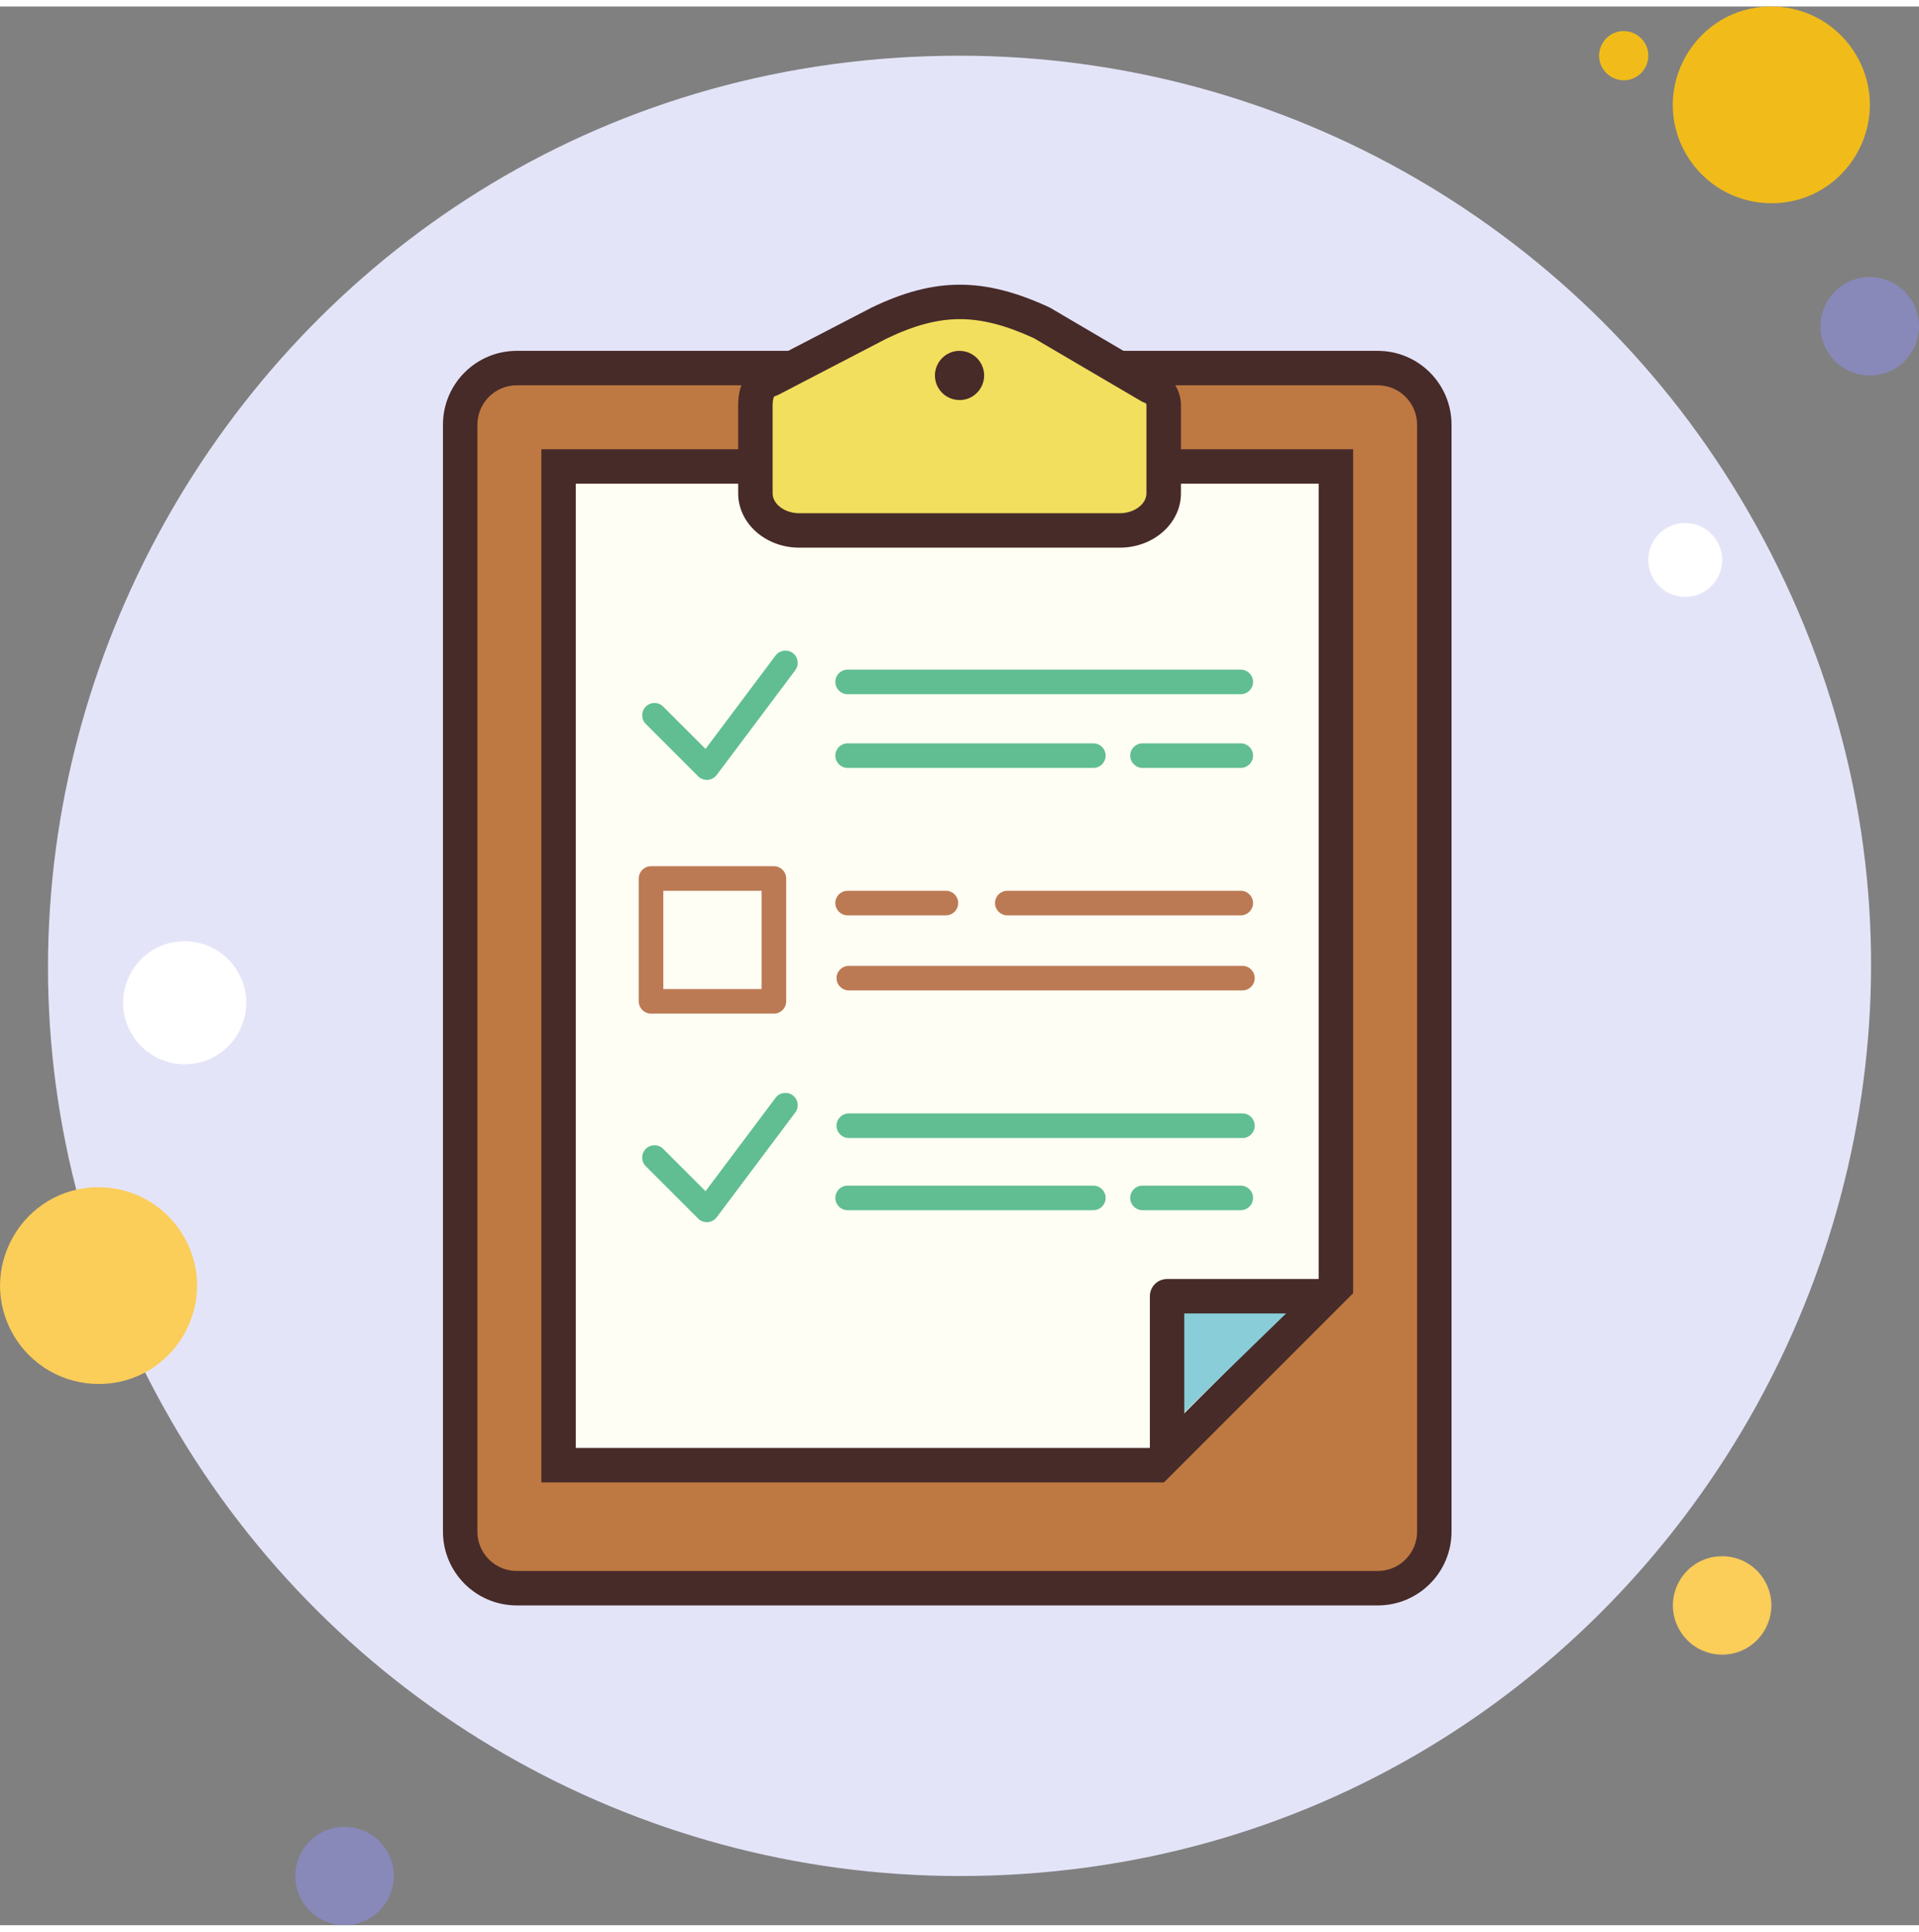 <svg xmlns="http://www.w3.org/2000/svg" viewBox="239.449 70.853 32.488 32.484" width="78.044" height="78.563">
    <rect x="239.449" y="70.853" width="32.488" height="32.484" fill="#808080" stroke="none"/>
    <path fill="#f1bc19" d="M 266.938 71.269 C 266.618 71.269 266.417 71.616 266.577 71.894 C 266.652 72.023 266.789 72.102 266.938 72.102 C 267.259 72.102 267.459 71.755 267.299 71.477 C 267.224 71.349 267.087 71.269 266.938 71.269 Z" style=""></path>
    <path fill="#e4e4f9" d="M 255.694 71.686 C 243.832 71.686 236.418 84.527 242.349 94.799 C 245.102 99.567 250.189 102.504 255.694 102.504 C 267.556 102.504 274.969 89.663 269.038 79.39 C 266.286 74.623 261.199 71.686 255.694 71.686 Z" style=""></path>
    <path fill="#f1bc19" d="M 269.437 70.853 C 268.155 70.853 267.353 72.241 267.994 73.352 C 268.292 73.867 268.842 74.184 269.437 74.184 C 270.719 74.184 271.521 72.796 270.88 71.686 C 270.582 71.17 270.032 70.853 269.437 70.853 Z" style=""></path>
    <path fill="#8889b9" d="M 271.103 75.434 C 270.462 75.434 270.061 76.128 270.381 76.683 C 270.53 76.941 270.805 77.1 271.103 77.1 C 271.744 77.1 272.145 76.406 271.824 75.85 C 271.675 75.593 271.4 75.434 271.103 75.434 Z" style=""></path>
    <path fill="#fbcd59" d="M 268.604 97.09 C 267.963 97.09 267.562 97.784 267.883 98.339 C 268.031 98.597 268.306 98.756 268.604 98.756 C 269.245 98.756 269.646 98.061 269.325 97.506 C 269.177 97.248 268.902 97.09 268.604 97.09 Z M 241.118 90.843 C 239.835 90.843 239.034 92.231 239.675 93.342 C 239.973 93.857 240.523 94.174 241.118 94.174 C 242.4 94.174 243.202 92.786 242.56 91.676 C 242.263 91.16 241.713 90.843 241.118 90.843 Z" style=""></path>
    <path fill="#8889b9" d="M 245.282 101.671 C 244.641 101.671 244.24 102.365 244.561 102.92 C 244.71 103.178 244.985 103.337 245.282 103.337 C 245.923 103.337 246.324 102.642 246.004 102.087 C 245.855 101.829 245.58 101.671 245.282 101.671 Z" style=""></path>
    <path fill="#fff" d="M 242.575 86.678 C 241.774 86.678 241.273 87.546 241.674 88.24 C 241.86 88.562 242.203 88.761 242.575 88.761 C 243.377 88.761 243.878 87.893 243.477 87.199 C 243.291 86.877 242.947 86.678 242.575 86.678 Z M 267.979 79.598 C 267.498 79.598 267.198 80.119 267.438 80.535 C 267.55 80.729 267.756 80.848 267.979 80.848 C 268.46 80.848 268.761 80.327 268.52 79.911 C 268.409 79.717 268.202 79.598 267.979 79.598 Z" style=""></path>
    <path fill="#be7841" d="M 248.198 97.631 C 247.669 97.631 247.24 97.202 247.24 96.673 L 247.24 77.933 C 247.24 77.404 247.669 76.975 248.198 76.975 L 262.774 76.975 C 263.302 76.975 263.731 77.404 263.731 77.933 L 263.731 96.673 C 263.731 97.202 263.302 97.631 262.774 97.631 L 248.198 97.631 Z" style=""></path>
    <path fill="#472b29" d="M 262.774 77.266 C 263.141 77.266 263.44 77.565 263.44 77.933 L 263.44 96.673 C 263.44 97.041 263.141 97.34 262.774 97.34 L 248.198 97.34 C 247.83 97.34 247.531 97.041 247.531 96.673 L 247.531 77.933 C 247.531 77.565 247.83 77.266 248.198 77.266 L 262.774 77.266 M 262.774 76.683 L 248.198 76.683 C 247.507 76.683 246.948 77.243 246.948 77.933 L 246.948 96.673 C 246.948 97.363 247.507 97.923 248.198 97.923 L 262.774 97.923 C 263.464 97.923 264.023 97.363 264.023 96.673 L 264.023 77.933 C 264.023 77.243 263.464 76.683 262.774 76.683 Z" style=""></path>
    <path fill="#fffef4" d="M 248.905 95.549 L 248.905 78.641 L 262.066 78.641 L 262.066 92.516 L 259.033 95.549 L 248.905 95.549 Z" style=""></path>
    <path fill="#472b29" d="M 261.774 78.932 L 261.774 92.395 L 258.912 95.257 L 249.197 95.257 L 249.197 78.932 L 261.774 78.932 M 262.357 78.349 L 248.614 78.349 L 248.614 95.84 L 259.154 95.84 L 262.357 92.637 L 262.357 78.349 Z" style=""></path>
    <path fill="#88cdd7" d="M 261.706 92.51 L 259.041 95.099 L 259.025 92.51 L 261.706 92.51 Z" style=""></path>
    <path fill="#f2df5e" d="M 252.98 79.723 C 252.57 79.723 252.237 79.441 252.237 79.095 L 252.237 77.603 C 252.237 77.253 252.41 77.195 252.467 77.177 C 252.481 77.172 252.495 77.166 252.51 77.159 L 254.34 76.209 C 254.84 75.969 255.274 75.854 255.699 75.854 C 256.126 75.854 256.571 75.969 257.1 76.215 L 258.914 77.282 C 258.928 77.29 258.942 77.297 258.957 77.302 C 259.145 77.375 259.151 77.58 259.151 77.603 L 259.151 79.096 C 259.151 79.442 258.818 79.724 258.408 79.724 L 252.98 79.724 L 252.98 79.723 Z" style=""></path>
    <path fill="#472b29" d="M 255.699 76.146 C 256.075 76.146 256.473 76.248 256.951 76.468 L 258.766 77.533 C 258.793 77.549 258.819 77.559 258.849 77.571 C 258.853 77.577 258.858 77.594 258.858 77.603 L 258.858 79.095 C 258.858 79.278 258.651 79.432 258.407 79.432 L 252.98 79.432 C 252.735 79.432 252.529 79.278 252.529 79.095 L 252.529 77.603 C 252.529 77.509 252.548 77.461 252.558 77.454 C 252.587 77.445 252.616 77.432 252.644 77.418 L 254.459 76.475 C 254.925 76.251 255.319 76.146 255.699 76.146 M 255.699 75.563 C 255.218 75.563 254.741 75.692 254.206 75.95 L 252.375 76.9 C 252.034 77.013 251.946 77.332 251.946 77.603 L 251.946 79.095 C 251.946 79.603 252.409 80.015 252.98 80.015 L 258.407 80.015 C 258.979 80.015 259.442 79.603 259.442 79.095 L 259.442 77.603 C 259.442 77.424 259.354 77.143 259.061 77.031 L 257.222 75.95 C 256.666 75.692 256.18 75.563 255.699 75.563 Z" style=""></path>
    <path fill="#472b29" d="M 255.694 76.683 C 255.373 76.683 255.173 77.03 255.333 77.308 C 255.407 77.437 255.545 77.516 255.694 77.516 C 256.014 77.516 256.215 77.169 256.054 76.891 C 255.98 76.763 255.843 76.683 255.694 76.683 Z" style=""></path>
    <path fill="#60be92" d="M 260.483 90.01 L 253.82 90.01 C 253.705 90.01 253.611 89.917 253.611 89.802 C 253.611 89.687 253.705 89.593 253.82 89.593 L 260.483 89.593 C 260.598 89.593 260.691 89.687 260.691 89.802 C 260.691 89.917 260.598 90.01 260.483 90.01 Z" style=""></path>
    <path fill="#bb7a54" d="M 260.483 87.511 L 253.82 87.511 C 253.705 87.511 253.611 87.418 253.611 87.303 C 253.611 87.188 253.705 87.095 253.82 87.095 L 260.483 87.095 C 260.598 87.095 260.691 87.188 260.691 87.303 C 260.691 87.418 260.598 87.511 260.483 87.511 Z" style=""></path>
    <g transform="matrix(0.416, 0, 0, 0.416, 234.871, 66.272)" style="">
        <path fill="#bb7a54" d="M61.499,48h-9.5c-0.276,0-0.5-0.224-0.5-0.5s0.224-0.5,0.5-0.5h9.5c0.276,0,0.5,0.224,0.5,0.5 S61.775,48,61.499,48z"></path>
    </g>
    <g transform="matrix(0.416, 0, 0, 0.416, 234.871, 66.272)" style="">
        <path fill="#60be92" d="M55.5,60h-10c-0.276,0-0.5-0.224-0.5-0.5s0.224-0.5,0.5-0.5h10c0.276,0,0.5,0.224,0.5,0.5 S55.776,60,55.5,60z"></path>
    </g>
    <g transform="matrix(0.416, 0, 0, 0.416, 234.871, 66.272)" style="">
        <path fill="#60be92" d="M61.5,60h-4c-0.276,0-0.5-0.224-0.5-0.5s0.224-0.5,0.5-0.5h4c0.276,0,0.5,0.224,0.5,0.5 S61.776,60,61.5,60z"></path>
    </g>
    <g transform="matrix(0.416, 0, 0, 0.416, 234.871, 66.272)" style="">
        <path fill="#bb7a54" d="M49.5,48h-4c-0.276,0-0.5-0.224-0.5-0.5s0.224-0.5,0.5-0.5h4c0.276,0,0.5,0.224,0.5,0.5 S49.776,48,49.5,48z"></path>
    </g>
    <g transform="matrix(0.416, 0, 0, 0.416, 234.871, 66.272)" style="">
        <path fill="#60be92" d="M39.771,60.487c-0.132,0-0.26-0.053-0.354-0.146l-2.131-2.131c-0.195-0.195-0.195-0.512,0-0.707 s0.512-0.195,0.707,0l1.724,1.724l2.851-3.802c0.167-0.22,0.48-0.264,0.7-0.101c0.221,0.166,0.266,0.479,0.101,0.7l-3.197,4.263 c-0.087,0.116-0.221,0.188-0.365,0.199C39.794,60.487,39.782,60.487,39.771,60.487z"></path>
    </g>
    <g transform="matrix(0.416, 0, 0, 0.416, 234.871, 66.272)" style="">
        <path fill="#60be92" d="M61.5,39h-16c-0.276,0-0.5-0.224-0.5-0.5s0.224-0.5,0.5-0.5h16c0.276,0,0.5,0.224,0.5,0.5 S61.776,39,61.5,39z"></path>
    </g>
    <g transform="matrix(0.416, 0, 0, 0.416, 234.871, 66.272)" style="">
        <path fill="#60be92" d="M55.5,42h-10c-0.276,0-0.5-0.224-0.5-0.5s0.224-0.5,0.5-0.5h10c0.276,0,0.5,0.224,0.5,0.5 S55.776,42,55.5,42z"></path>
    </g>
    <g transform="matrix(0.416, 0, 0, 0.416, 234.871, 66.272)" style="">
        <path fill="#60be92" d="M61.5,42h-4c-0.276,0-0.5-0.224-0.5-0.5s0.224-0.5,0.5-0.5h4c0.276,0,0.5,0.224,0.5,0.5 S61.776,42,61.5,42z"></path>
    </g>
    <g transform="matrix(0.416, 0, 0, 0.416, 234.871, 66.272)" style="">
        <path fill="#60be92" d="M39.771,42.487c-0.132,0-0.26-0.053-0.354-0.146l-2.131-2.131c-0.195-0.195-0.195-0.512,0-0.707 s0.512-0.195,0.707,0l1.724,1.724l2.851-3.802c0.167-0.221,0.48-0.265,0.7-0.101c0.221,0.166,0.266,0.479,0.101,0.7l-3.197,4.263 c-0.087,0.116-0.221,0.188-0.365,0.199C39.794,42.487,39.782,42.487,39.771,42.487z"></path>
    </g>
    <g transform="matrix(0.416, 0, 0, 0.416, 234.871, 66.272)" style="">
        <path fill="#472b29" d="M59.2,70h-1.4v-6.5c0-0.387,0.313-0.7,0.7-0.7H65v1.4h-5.8V70z"></path>
    </g>
    <g transform="matrix(0.416, 0, 0, 0.416, 234.871, 66.272)" style="">
        <path fill="#bb7a54" d="M42.5,52h-5c-0.276,0-0.5-0.224-0.5-0.5v-5c0-0.276,0.224-0.5,0.5-0.5h5c0.276,0,0.5,0.224,0.5,0.5 v5C43,51.776,42.776,52,42.5,52z M38,51h4v-4h-4V51z"></path>
    </g>
</svg>
